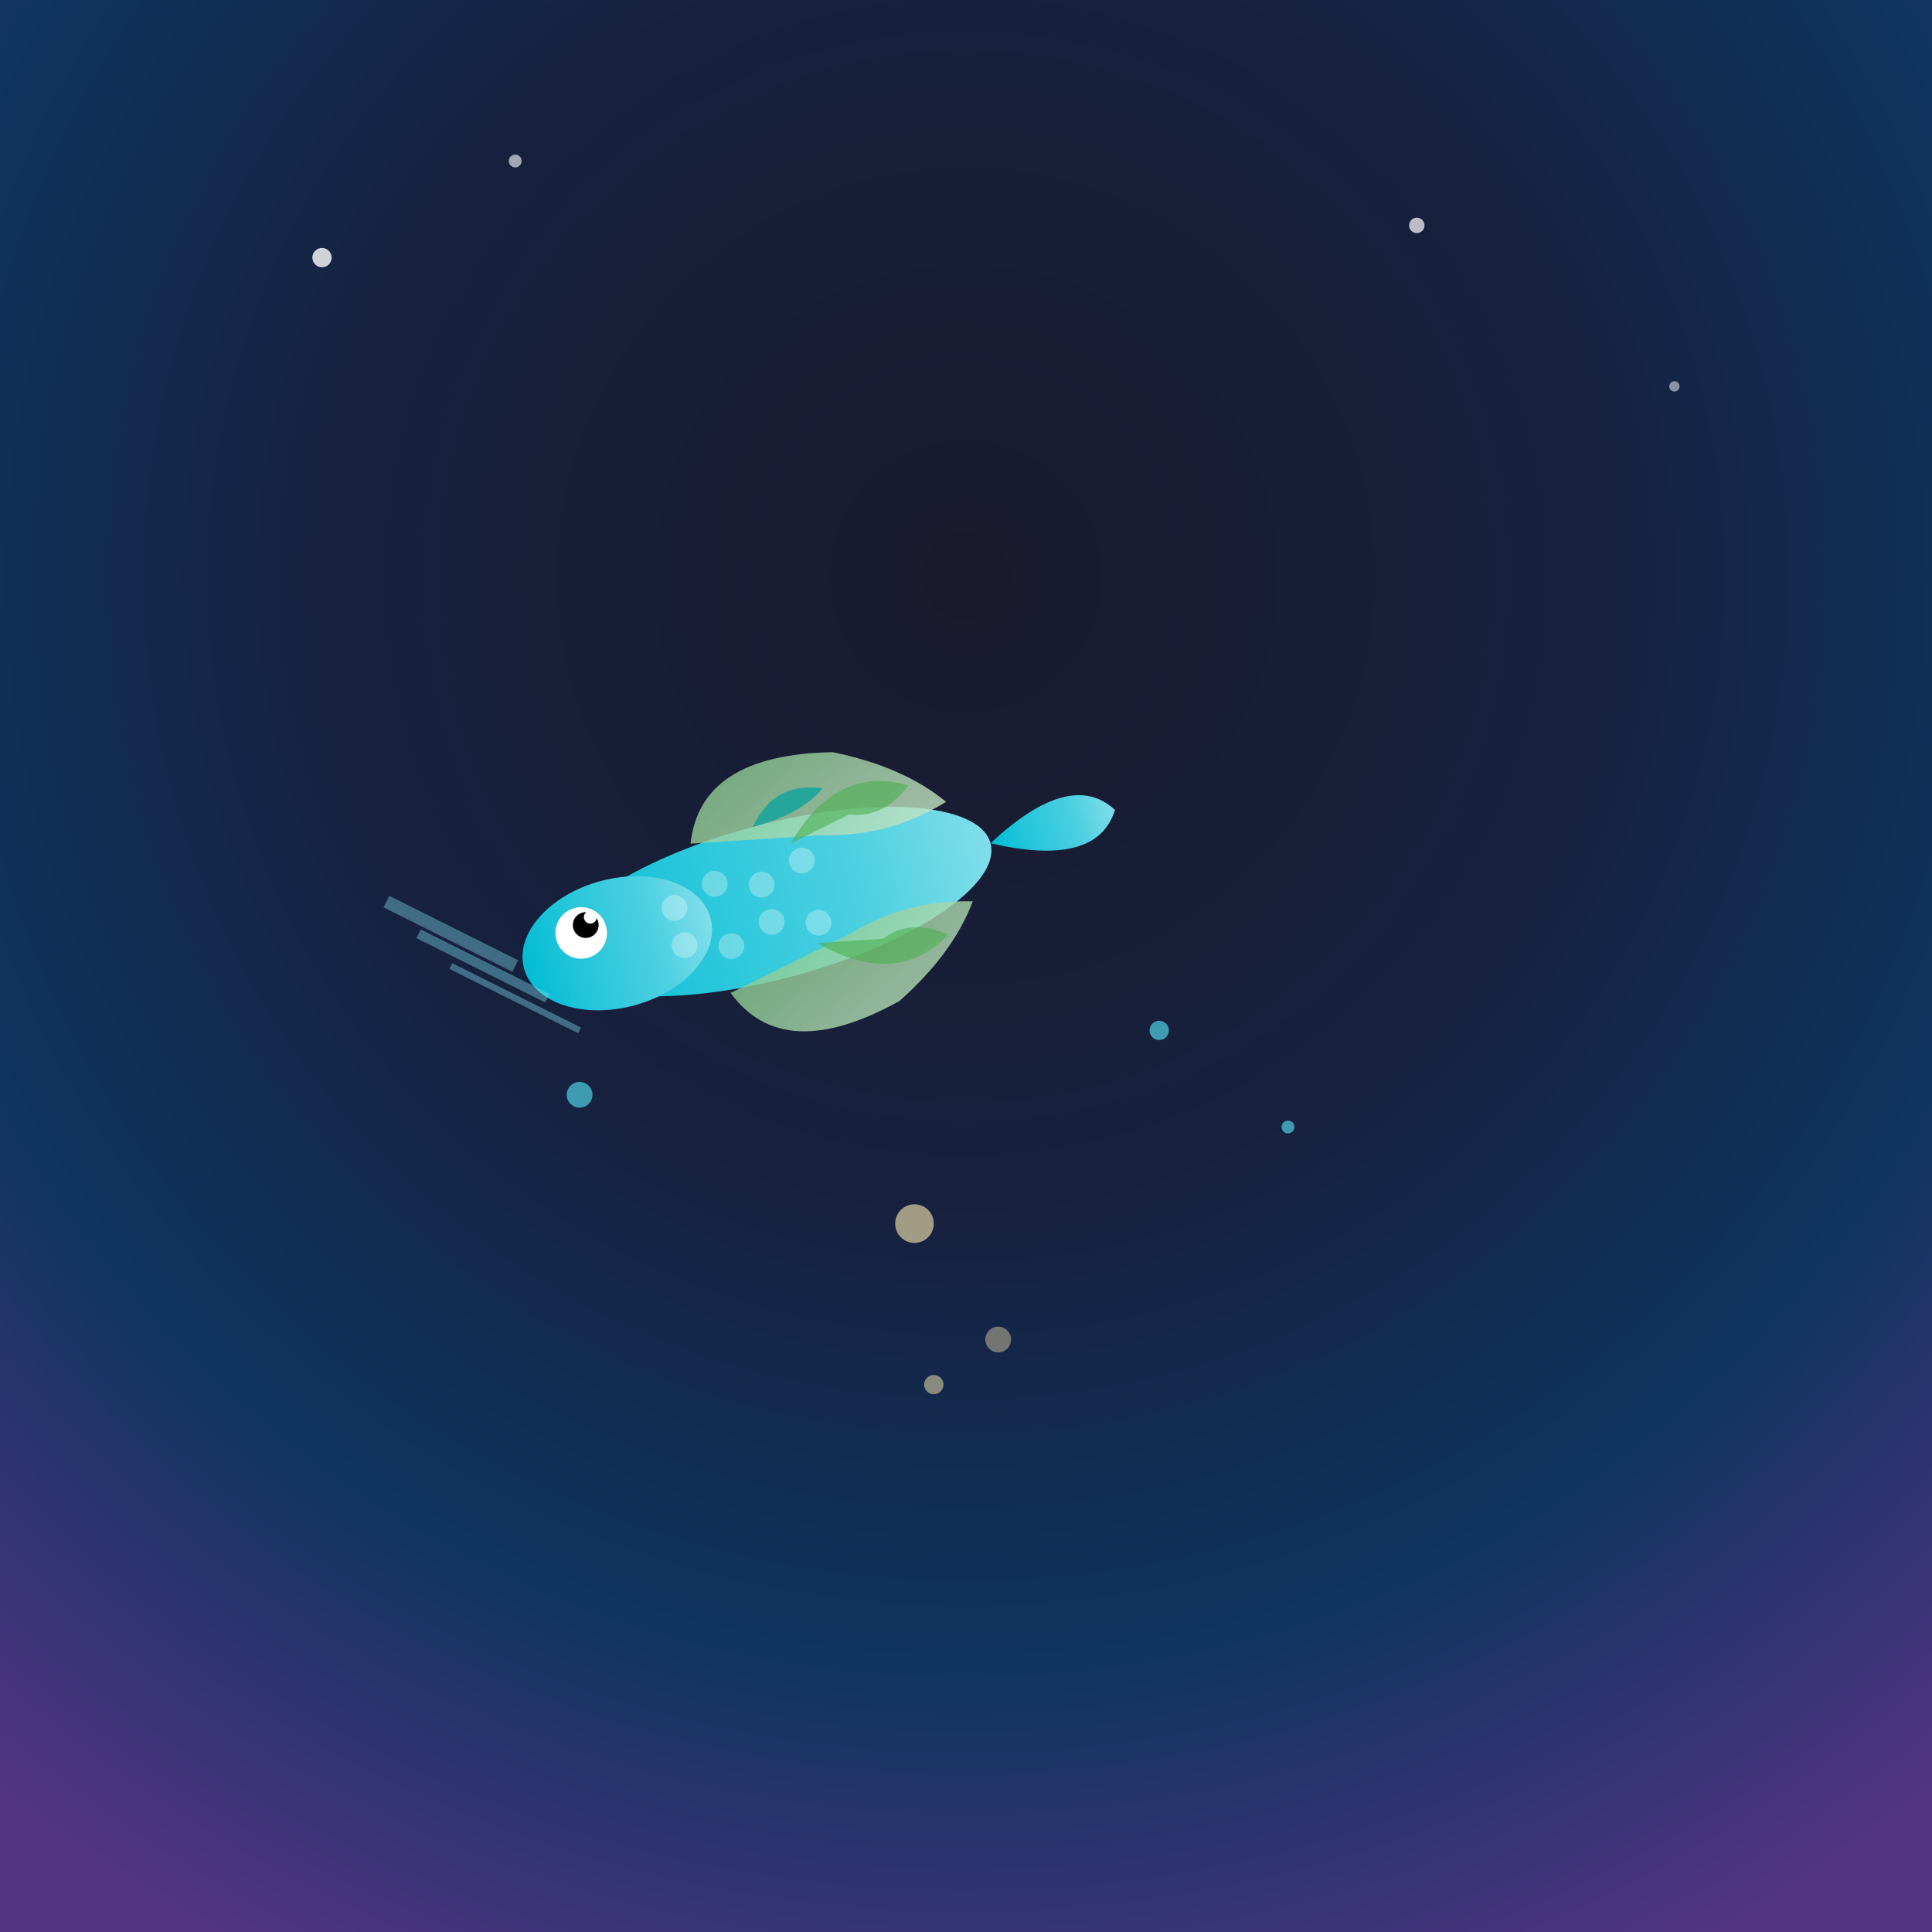 <svg viewBox="0 0 300 300" xmlns="http://www.w3.org/2000/svg">
  <defs>
    <radialGradient id="twilightSky" cx="50%" cy="30%" r="80%">
      <stop offset="0%" style="stop-color:#1a1a2e"/>
      <stop offset="40%" style="stop-color:#16213e"/>
      <stop offset="70%" style="stop-color:#0f3460"/>
      <stop offset="100%" style="stop-color:#533483"/>
    </radialGradient>
    
    <linearGradient id="moonGlow" x1="0%" y1="0%" x2="100%" y2="100%">
      <stop offset="0%" style="stop-color:#ffd700"/>
      <stop offset="50%" style="stop-color:#ffeb3b"/>
      <stop offset="100%" style="stop-color:#fff8e1"/>
    </linearGradient>
    
    <linearGradient id="fishBody" x1="0%" y1="0%" x2="100%" y2="0%">
      <stop offset="0%" style="stop-color:#00bcd4"/>
      <stop offset="30%" style="stop-color:#26c6da"/>
      <stop offset="70%" style="stop-color:#4dd0e1"/>
      <stop offset="100%" style="stop-color:#80deea"/>
    </linearGradient>
    
    <linearGradient id="fishWing" x1="0%" y1="0%" x2="100%" y2="100%">
      <stop offset="0%" style="stop-color:#81c784"/>
      <stop offset="50%" style="stop-color:#a5d6a7"/>
      <stop offset="100%" style="stop-color:#c8e6c9"/>
    </linearGradient>
    
    <filter id="glow">
      <feGaussianBlur stdDeviation="3" result="coloredBlur"/>
      <feMerge>
        <feMergeNode in="coloredBlur"/>
        <feMergeNode in="SourceGraphic"/>
      </feMerge>
    </filter>
    
    <filter id="moonGlowFilter">
      <feGaussianBlur stdDeviation="5" result="coloredBlur"/>
      <feMerge>
        <feMergeNode in="coloredBlur"/>
        <feMergeNode in="SourceGraphic"/>
      </feMerge>
    </filter>
  </defs>
  
  <!-- Twilight Sky Background -->
  <rect width="300" height="300" fill="url(#twilightSky)"/>
  
  <!-- Stars -->
  <circle cx="50" cy="40" r="1.5" fill="#ffffff" opacity="0.8">
    <animate attributeName="opacity" values="0.8;0.3;0.8" dur="3s" repeatCount="indefinite"/>
  </circle>
  <circle cx="80" cy="25" r="1" fill="#ffffff" opacity="0.6">
    <animate attributeName="opacity" values="0.6;0.2;0.6" dur="4s" repeatCount="indefinite"/>
  </circle>
  <circle cx="220" cy="35" r="1.2" fill="#ffffff" opacity="0.7">
    <animate attributeName="opacity" values="0.7;0.3;0.7" dur="2.5s" repeatCount="indefinite"/>
  </circle>
  <circle cx="260" cy="60" r="0.8" fill="#ffffff" opacity="0.5">
    <animate attributeName="opacity" values="0.5;0.1;0.5" dur="3.5s" repeatCount="indefinite"/>
  </circle>
  
  <!-- Crescent Moon -->
  <g transform="translate(150,200)" filter="url(#moonGlowFilter)">
    <path d="M 0,-40 A 40,40 0 1,1 0,40 A 30,30 0 1,0 0,-40" 
          fill="url(#moonGlow)" 
          opacity="0.9"/>
    <!-- Moon crater details -->
    <circle cx="-8" cy="-10" r="3" fill="#ffecb3" opacity="0.6"/>
    <circle cx="5" cy="8" r="2" fill="#ffecb3" opacity="0.4"/>
    <circle cx="-5" cy="15" r="1.5" fill="#ffecb3" opacity="0.5"/>
  </g>
  
  <!-- Flying Fish -->
  <g transform="translate(120,140) rotate(-15)" filter="url(#glow)">
    <!-- Fish Body -->
    <ellipse cx="0" cy="0" rx="35" ry="12" fill="url(#fishBody)"/>
    
    <!-- Fish Head -->
    <ellipse cx="-25" cy="0" rx="15" ry="10" fill="url(#fishBody)"/>
    
    <!-- Fish Eye -->
    <circle cx="-30" cy="-3" r="4" fill="#ffffff"/>
    <circle cx="-29" cy="-4" r="2" fill="#000000"/>
    <circle cx="-28" cy="-5" r="1" fill="#ffffff"/>
    
    <!-- Main Flying Wings -->
    <path d="M -10,-12 Q -5,-25 15,-20 Q 25,-15 30,-8 Q 20,-5 10,-8 Q 0,-10 -10,-12" 
          fill="url(#fishWing)" opacity="0.8"/>
    <path d="M -10,12 Q -5,25 15,20 Q 25,15 30,8 Q 20,5 10,8 Q 0,10 -10,12" 
          fill="url(#fishWing)" opacity="0.8"/>
    
    <!-- Secondary Wing Details -->
    <path d="M 5,-8 Q 15,-18 25,-12 Q 20,-8 15,-10 Q 10,-9 5,-8" 
          fill="#4caf50" opacity="0.6"/>
    <path d="M 5,8 Q 15,18 25,12 Q 20,8 15,10 Q 10,9 5,8" 
          fill="#4caf50" opacity="0.6"/>
    
    <!-- Tail Fin -->
    <path d="M 35,0 Q 50,-8 55,0 Q 50,8 35,0" fill="url(#fishBody)"/>
    
    <!-- Dorsal Fin -->
    <path d="M 0,-12 Q 5,-18 12,-15 Q 8,-12 0,-12" fill="#26a69a"/>
    
    <!-- Body Scales Pattern -->
    <g opacity="0.3">
      <circle cx="-15" cy="-3" r="2" fill="#ffffff"/>
      <circle cx="-8" cy="-5" r="2" fill="#ffffff"/>
      <circle cx="-1" cy="-3" r="2" fill="#ffffff"/>
      <circle cx="6" cy="-5" r="2" fill="#ffffff"/>
      <circle cx="-15" cy="3" r="2" fill="#ffffff"/>
      <circle cx="-8" cy="5" r="2" fill="#ffffff"/>
      <circle cx="-1" cy="3" r="2" fill="#ffffff"/>
      <circle cx="6" cy="5" r="2" fill="#ffffff"/>
    </g>
  </g>
  
  <!-- Water Droplets -->
  <g opacity="0.7">
    <circle cx="90" cy="170" r="2" fill="#4dd0e1">
      <animate attributeName="cy" values="170;190;170" dur="2s" repeatCount="indefinite"/>
    </circle>
    <circle cx="180" cy="160" r="1.5" fill="#4dd0e1">
      <animate attributeName="cy" values="160;185;160" dur="2.5s" repeatCount="indefinite"/>
    </circle>
    <circle cx="200" cy="175" r="1" fill="#4dd0e1">
      <animate attributeName="cy" values="175;195;175" dur="1.8s" repeatCount="indefinite"/>
    </circle>
  </g>
  
  <!-- Motion Trails -->
  <g opacity="0.4">
    <path d="M 80,150 Q 70,145 60,140" stroke="#80deea" stroke-width="2" fill="none"/>
    <path d="M 85,155 Q 75,150 65,145" stroke="#80deea" stroke-width="1.5" fill="none"/>
    <path d="M 90,160 Q 80,155 70,150" stroke="#80deea" stroke-width="1" fill="none"/>
  </g>
</svg>